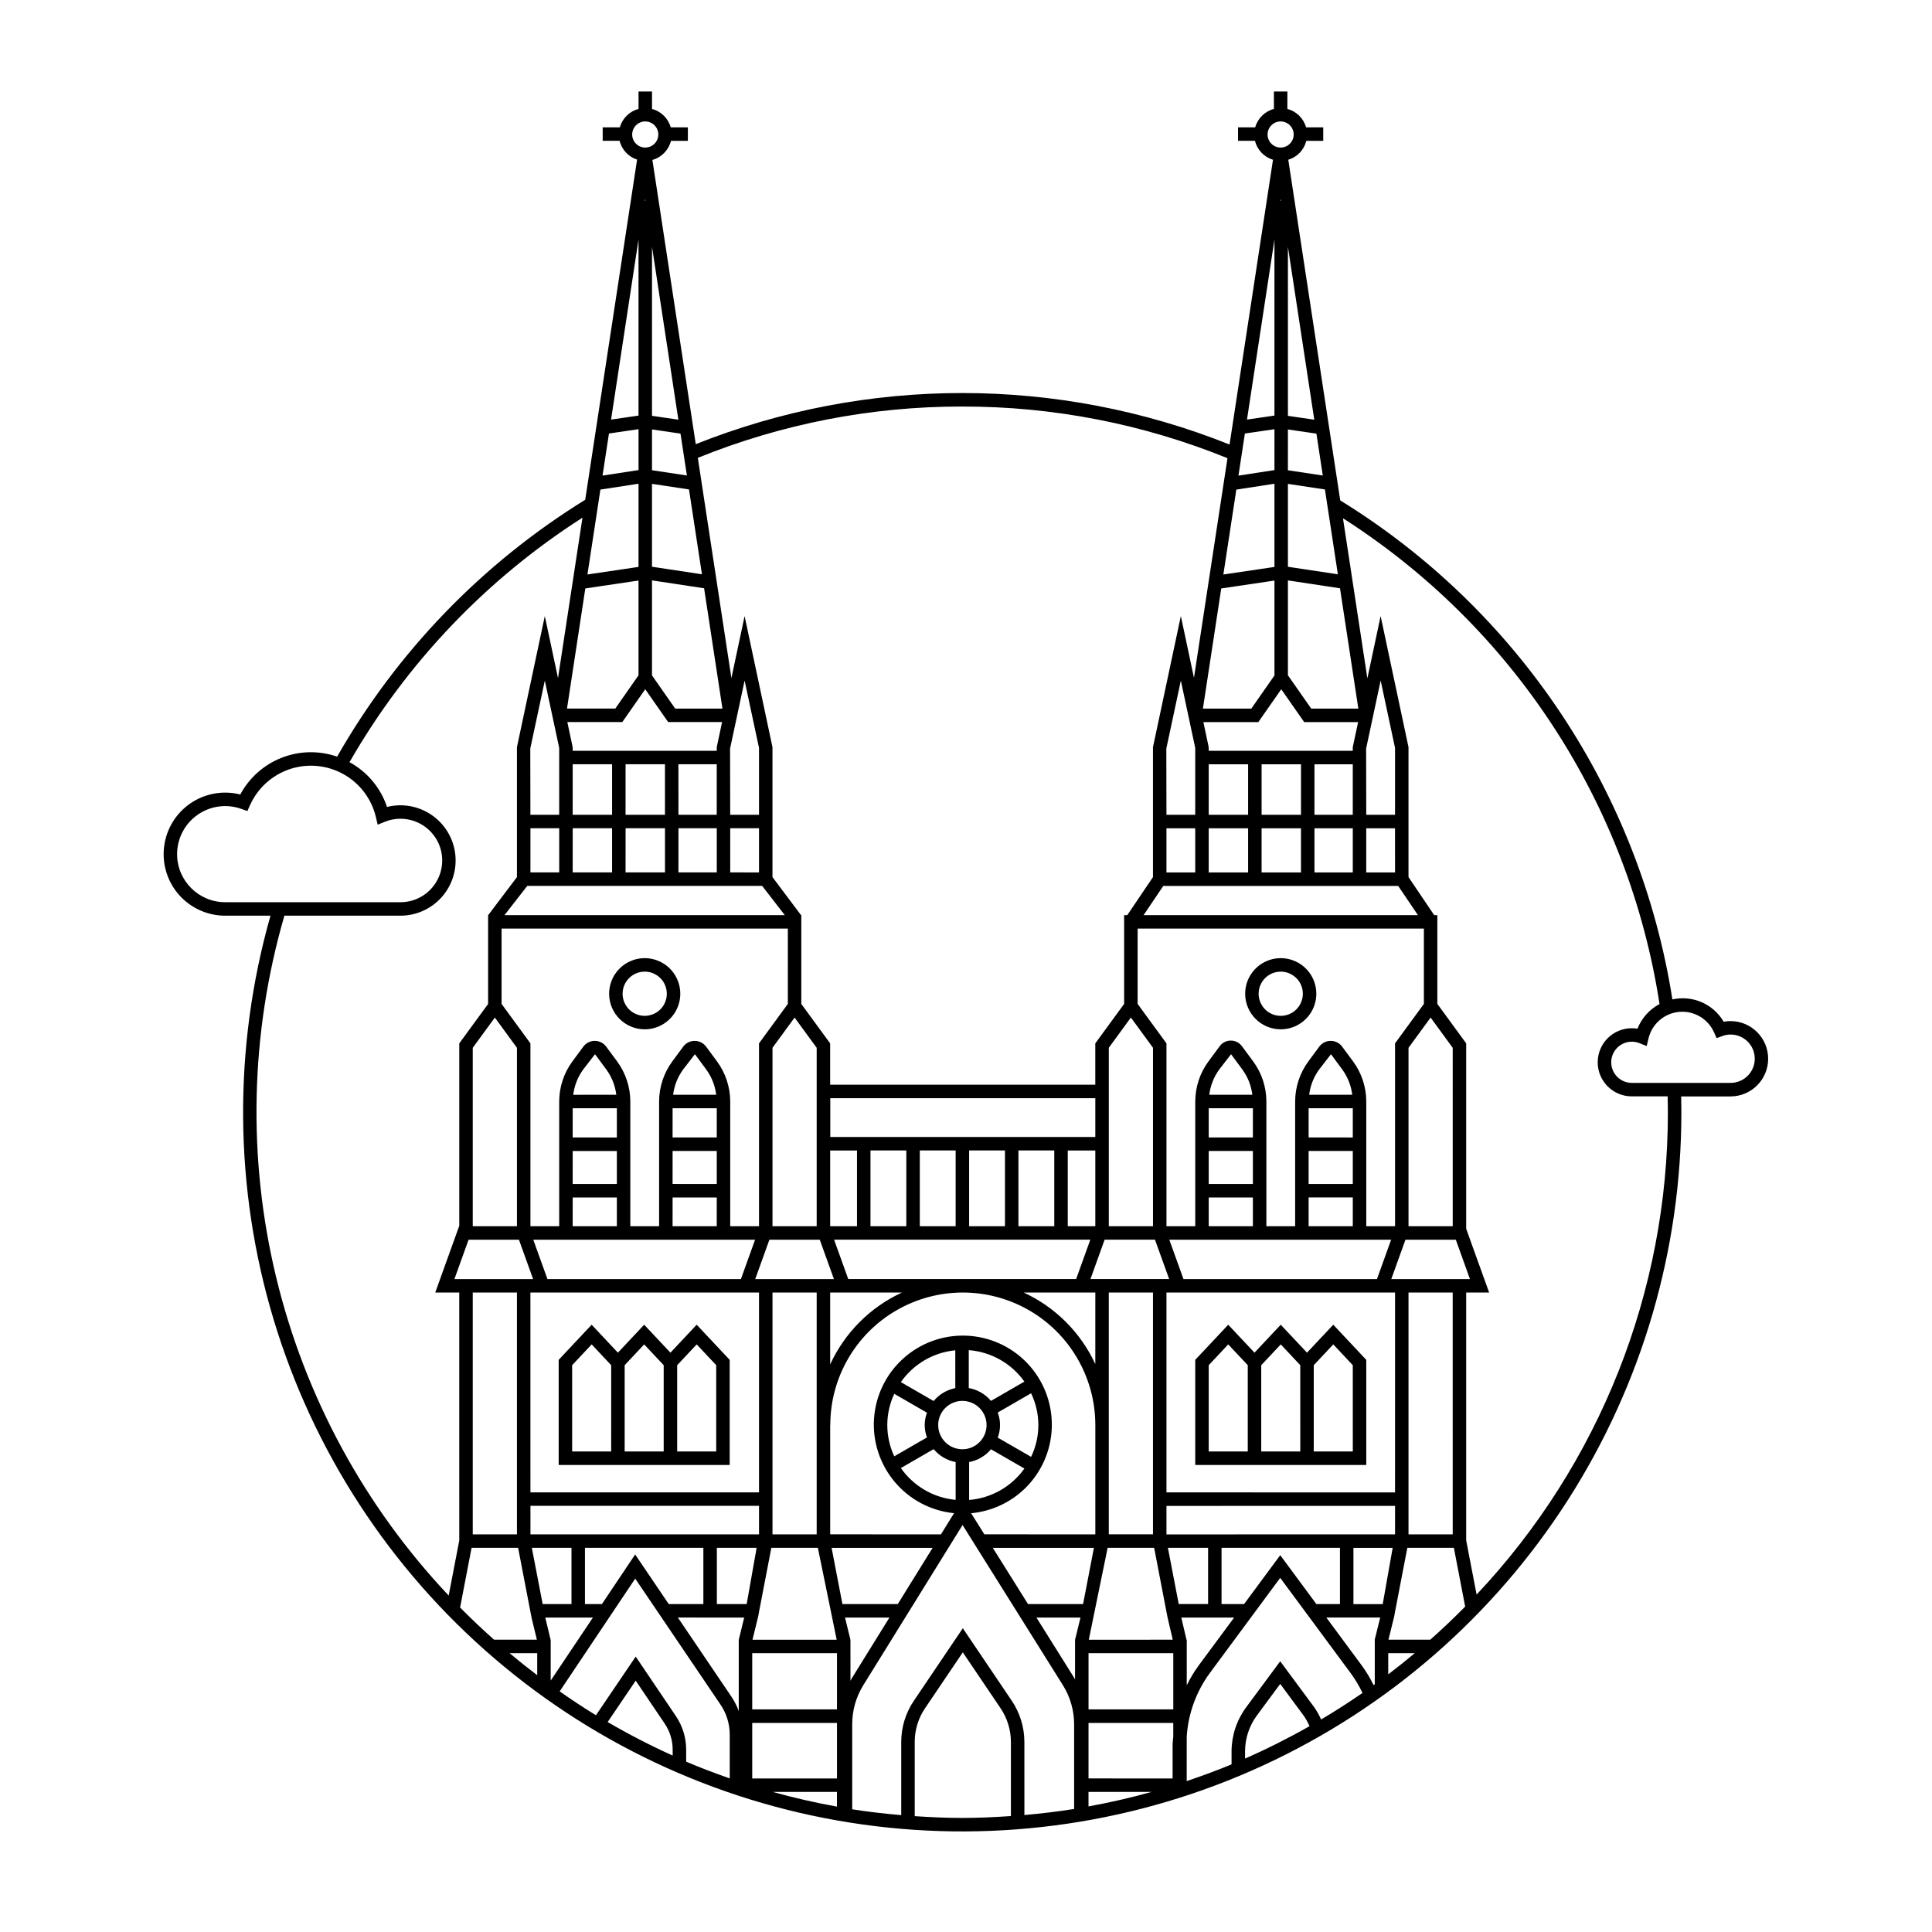 <?xml version="1.0" encoding="UTF-8"?>
<!-- Uploaded to: SVG Repo, www.svgrepo.com, Generator: SVG Repo Mixer Tools -->
<svg fill="#000000" width="800px" height="800px" version="1.1" viewBox="144 144 512 512" xmlns="http://www.w3.org/2000/svg">
 <g>
  <path d="m314.85 416.78c3.816 0 7.254-2.297 8.715-5.82 1.461-3.523 0.652-7.578-2.043-10.277-2.699-2.695-6.754-3.504-10.277-2.043-3.523 1.461-5.82 4.898-5.82 8.715 0.008 5.203 4.223 9.418 9.426 9.426zm0-15.285c2.371-0.004 4.508 1.422 5.414 3.613 0.906 2.188 0.406 4.707-1.266 6.383-1.676 1.676-4.195 2.176-6.383 1.273-2.191-0.906-3.617-3.043-3.621-5.41 0.004-3.234 2.625-5.856 5.856-5.859z"/>
  <path d="m321.67 502.47-6.961-7.406-6.957 7.406-6.961-7.406-8.738 9.309v27.863h45.32v-27.863l-8.746-9.309zm-15.703 26.191h-10.344v-22.871l5.172-5.512 5.176 5.512zm13.918 0h-10.344v-22.871l5.172-5.512 5.172 5.512zm13.918 0h-10.344v-22.871l5.168-5.512 5.176 5.512z"/>
  <path d="m483.41 416.78c3.812 0 7.254-2.297 8.711-5.82 1.461-3.527 0.652-7.582-2.043-10.277-2.699-2.695-6.754-3.504-10.277-2.043-3.523 1.461-5.82 4.898-5.82 8.715 0.008 5.203 4.227 9.418 9.43 9.426zm0-15.285c2.367 0 4.504 1.426 5.41 3.613s0.406 4.707-1.27 6.383c-1.672 1.676-4.191 2.176-6.379 1.27-2.191-0.902-3.617-3.039-3.621-5.406 0.004-3.234 2.625-5.859 5.859-5.859z"/>
  <path d="m490.37 502.47-6.961-7.406-6.957 7.406-6.961-7.406-8.738 9.309v27.863h45.32v-27.863l-8.746-9.309zm-15.699 26.191h-10.348v-22.871l5.172-5.512 5.176 5.512zm13.918 0h-10.348v-22.871l5.172-5.512 5.172 5.512zm13.918 0h-10.348v-22.871l5.172-5.512 5.172 5.512z"/>
  <path d="m602.66 414.59c-0.625 0-1.25 0.059-1.867 0.18-2.766-4.715-8.258-7.106-13.59-5.914-4.262-27.09-14.332-52.934-29.527-75.762-15.195-22.828-35.148-42.098-58.496-56.48l-13.77-90.277c2.367-0.715 4.18-2.621 4.781-5.016h4.481v-3.57h-4.543l-0.004-0.004c-0.672-2.391-2.559-4.246-4.957-4.883v-4.617h-3.57v4.617c-2.402 0.637-4.285 2.492-4.961 4.883h-4.543v3.57h4.481v0.004c0.598 2.394 2.414 4.305 4.781 5.019l-10.586 69.395h-0.008l0.004 0.027-0.922 6.043c-45.402-18.164-96.043-18.199-141.46-0.098l-11.492-75.324c2.434-0.684 4.309-2.617 4.922-5.062h4.477v-3.57h-4.543v-0.004c-0.672-2.391-2.559-4.246-4.957-4.883v-4.617h-3.57v4.617h-0.004c-2.398 0.637-4.285 2.492-4.957 4.883h-4.543v3.57h4.481v0.004c0.586 2.348 2.336 4.227 4.637 4.973l-10.59 69.438h-0.008l0.004 0.031-3.152 20.676v0.004c-27.262 16.84-49.863 40.242-65.746 68.074-4.769-1.656-9.977-1.555-14.68 0.285-4.707 1.84-8.602 5.293-10.984 9.746-4.535-1.148-9.34-0.293-13.203 2.344-3.859 2.637-6.402 6.805-6.984 11.445-0.578 4.641 0.859 9.305 3.953 12.812 3.094 3.504 7.543 5.516 12.219 5.516h12.02c-9.961 35.055-9.664 72.23 0.859 107.12 10.52 34.891 30.824 66.031 58.504 89.734 27.68 23.703 61.574 38.977 97.668 44.004 36.09 5.027 72.867-0.398 105.97-15.637 33.102-15.234 61.145-39.641 80.801-70.328s30.102-66.363 30.098-102.8c0-1.402-0.035-2.801-0.062-4.195h13.145v-0.004c5.488-0.035 9.914-4.492 9.914-9.98 0-5.484-4.426-9.941-9.914-9.98zm-88.961-54.668h-7.629l-0.035-17.539 3.852-18.031 3.812 17.844zm15.285 190.7-11.715-0.004v-64.082h11.711zm-17.086 31.492h7.023c-2.297 1.922-4.637 3.793-7.023 5.606zm-3.57-3.57v11.801l-0.312 0.223-0.004-0.004c-0.895-1.828-1.949-3.578-3.152-5.223l-9.371-12.676h14.277l-1.449 5.875zm-16.012 17.941-9.047-12.23-9.051 12.23c-2.488 3.375-3.832 7.457-3.844 11.648v3.445c-3.894 1.613-7.863 3.074-11.883 4.43l0.004-11.805c0.387-6.047 2.492-11.863 6.066-16.758l18.707-25.293 18.723 25.312c1.191 1.625 2.227 3.363 3.086 5.188-3.57 2.469-7.227 4.812-10.969 7.031-0.492-1.121-1.094-2.191-1.793-3.199zm-1.277 4.969c-5.547 3.152-11.25 6.019-17.09 8.586v-1.906c0.008-3.426 1.105-6.766 3.141-9.523l6.18-8.355 6.176 8.355c0.629 0.891 1.164 1.844 1.594 2.844zm-78.918-6.75-12.965-19.199-12.965 19.199c-2.191 3.234-3.359 7.051-3.356 10.957v19.367c-4.371-0.375-8.711-0.867-12.992-1.543v-22.5c-0.016-3.644 0.992-7.219 2.898-10.32l26.348-42.52 26.621 42.5c1.938 3.117 2.957 6.723 2.945 10.395v22.355c-4.344 0.695-8.742 1.219-13.18 1.609l-0.004-19.344c0.004-3.906-1.164-7.723-3.352-10.957zm-89.855 14.539c-5.894-2.66-11.645-5.629-17.23-8.887l7.43-10.961 7.68 11.371v-0.004c1.387 2.051 2.125 4.469 2.121 6.945zm0.84-10.477-10.637-15.75-10.535 15.543c-3.281-2-6.473-4.133-9.617-6.324l20.02-29.887 22.602 33.387c1.602 2.356 2.453 5.137 2.449 7.981v11.582c-3.906-1.367-7.766-2.824-11.547-4.438v-3.156 0.004c0.004-3.188-0.949-6.301-2.734-8.941zm-54.926-126.23h13.344l3.754 10.43h-20.852zm16.348-130.15 3.852-18.031 3.812 17.844v17.727h-7.629zm60.617 17.539h-7.633l-0.035-17.539 3.852-18.031 3.816 17.844zm0 15.277-7.629-0.004v-11.703h7.629zm-30.152-48.543 6.082 8.699h14.285l-1.414 6.652v0.961l-38.184-0.004v-0.961l-1.41-6.648h14.562zm8.801 33.266-0.004-13.383h10.152v13.383zm-3.57 0h-10.445v-13.383h10.441zm-24.453-13.383h10.438v13.383h-10.445zm0.004 16.953h10.434v11.703h-10.441zm14.012 0.004h10.441v11.699h-10.449zm14.012 0v-0.004h10.152v11.703h-10.16zm-0.867-31.715-6.148-8.797 0.004-25.176 13.805 2.086 4.863 31.891zm-6.148-37.59v-21.965l9.809 1.48 3.43 22.484zm0-25.578 0.004-10.809 7.551 1.105 1.695 11.102zm0-14.418 0.004-44.801 6.988 45.824zm-2-56.984 0.074-0.477 0.074 0.477zm-1.566 71.363-9.539 1.465 1.703-11.156 7.836-1.148zm-10.105 5.168 10.105-1.551-0.004 22.043-13.535 2.008zm-3.996 26.199 14.098-2.094v25.117l-6.16 8.816h-12.793zm-6.918 63.551v11.703h-7.629v-11.703zm-8.465 15.277h62.25l5.996 7.75h-74.289zm154.11 52.688v-9.785l5.856-8.016 5.856 8.016v47.285h-11.711zm83.5-21.41-7.644 10.453 0.004 48.457h-7.629v-33.059c-0.008-3.82-1.234-7.543-3.5-10.621l-2.981-4.031v0.004c-0.719-0.895-1.801-1.41-2.941-1.41-1.145 0-2.227 0.516-2.945 1.41l-2.981 4.031v-0.004c-2.266 3.078-3.492 6.801-3.5 10.621v33.059h-7.625v-33.059c-0.008-3.82-1.234-7.543-3.5-10.621l-2.981-4.031-0.004 0.004c-0.684-0.938-1.777-1.488-2.938-1.488-1.164-0.004-2.258 0.547-2.945 1.488l-2.981 4.031v-0.004c-2.266 3.078-3.492 6.801-3.5 10.621v33.059h-7.629v-48.457l-7.644-10.453 0.004-19.957h75.859zm-38.07 146.09-9.578 12.953h-5.973v-14.902h31.379v14.902h-6.25zm-90.641-34.48c0-2.594 1.562-4.93 3.957-5.918 2.394-0.992 5.152-0.445 6.984 1.391 1.832 1.832 2.379 4.586 1.387 6.981-0.992 2.394-3.328 3.957-5.922 3.957-3.539-0.004-6.406-2.871-6.406-6.41zm8.195 9.801c2.266-0.422 4.316-1.617 5.797-3.387l8.848 5.106c-3.41 4.805-8.773 7.852-14.645 8.324zm16.426-1.375-8.844-5.102c0.812-2.141 0.816-4.504 0-6.644l8.84-5.106c2.566 5.324 2.566 11.527 0 16.852zm-10.625-14.836h-0.004c-1.504-1.793-3.59-2.992-5.891-3.398v-10.047c5.906 0.449 11.309 3.504 14.738 8.336zm-9.465-3.379h-0.004c-2.246 0.445-4.273 1.648-5.734 3.418l-8.688-5.016v-0.004c3.344-4.781 8.613-7.859 14.422-8.422zm-16.172 1.508 8.668 5.004-0.004 0.004c-0.797 2.109-0.793 4.438 0 6.551l-8.668 5.004v-0.004c-2.461-5.242-2.461-11.312 0-16.555zm10.438 14.656h-0.004c1.484 1.789 3.547 3 5.828 3.426v10.02c-5.844-0.539-11.152-3.621-14.516-8.43zm31.32-6.375h-0.004c0.035-6.129-2.32-12.027-6.562-16.453-4.242-4.422-10.043-7.019-16.164-7.242-6.125-0.223-12.098 1.945-16.648 6.051-4.555 4.102-7.332 9.812-7.746 15.93-0.414 6.113 1.57 12.148 5.527 16.828 3.957 4.68 9.582 7.633 15.68 8.238l-3.473 5.609-29.355-0.004v-28.957h0.031c-0.004-12.52 6.66-24.094 17.488-30.379 10.824-6.281 24.18-6.328 35.051-0.121 10.867 6.211 17.609 17.738 17.695 30.258v29.203l-29.406-0.004-3.504-5.594c5.832-0.535 11.258-3.227 15.211-7.547 3.957-4.32 6.156-9.961 6.176-15.816zm-119.23 47.434h-4.5v-14.902h31.379v14.902h-9.18l-8.898-13.141zm-18.578-14.902h10.508v14.902h-7.641zm-0.379-67.656h60.582v52.961h-60.578zm68.223-76.484-7.641 10.453v48.457h-7.629v-33.059c-0.012-3.82-1.234-7.543-3.5-10.621l-2.981-4.031-0.004 0.004c-0.715-0.895-1.797-1.41-2.941-1.41-1.141 0-2.223 0.516-2.941 1.41l-2.981 4.031v-0.004c-2.266 3.078-3.492 6.801-3.5 10.621v33.059h-7.629v-33.059c-0.008-3.82-1.234-7.543-3.5-10.621l-2.981-4.031v0.004c-0.719-0.895-1.797-1.41-2.941-1.41-1.145 0-2.227 0.516-2.941 1.41l-2.981 4.031v-0.004c-2.269 3.078-3.496 6.801-3.504 10.621v33.059h-7.625v-48.457l-7.644-10.453v-19.957h75.863zm31.398 38.836-0.004 20.074h-9.496v-20.074zm29.711 20.074v-20.074h9.5v20.074zm-3.57 0h-9.5v-20.074h9.5zm-13.07 0h-9.5v-20.074h9.5zm35.688 3.57-3.754 10.43-60.395 0.004-3.754-10.43zm20.895 10.43-20.855 0.004 3.75-10.43h13.348zm2.535 86.129-2.867-14.902h10.648v14.902zm-23.902 13.02h22.461v14.898h-22.461zm0.07-3.57 4.992-24.348h12.328l2.195 11.406 1.359 7.066 1.375 5.875zm1.73-92.004-0.004 18.961c-3.875-8.371-10.598-15.09-18.973-18.961zm15.285 64.082h-11.715v-28.957h0.012c0-0.082-0.012-0.16-0.012-0.242v-34.883h11.711v64.082zm-106.21 31.492h22.461v14.898h-22.461zm0.07-3.57 1.438-5.875h0.023l0.25-1.406 3.285-17.07 12.328 0.004 4.988 24.348zm-58.844-27.922v-7.551h60.574v7.551zm64.145-64.082h11.711v64.082h-11.711zm-4.203 67.656-2.637 14.902h-7.902v-14.902zm19.488-67.656h19.016c-8.406 3.883-15.148 10.641-19.016 19.051zm0.996-3.57h-20.852l3.75-10.43h13.348zm-42.754-45.273h11.703v7.75l-11.707-0.004zm0.145-3.57-0.004-0.004c0.301-2.426 1.215-4.738 2.66-6.711l3.117-4.031 2.981 4.031c1.445 1.973 2.359 4.285 2.656 6.711zm-0.145 14.895h11.703v8.746l-11.707-0.004zm0 12.32h11.703l-0.004 7.625h-11.703zm-26.477-23.641h11.703v7.75l-11.707-0.008zm0.145-3.57-0.004-0.008c0.301-2.426 1.219-4.738 2.66-6.711l3.117-4.031 2.981 4.031c1.445 1.973 2.359 4.285 2.66 6.711zm-0.145 14.895h11.703v8.746l-11.707-0.008zm0 12.32h11.703v7.621h-11.707zm-3.57 11.203 51.906-0.012-3.754 10.43-51.273 0.004-3.754-10.43zm49.02 100.13-1.438 5.875h-0.004v18.898l-0.004-0.012c-0.48-1.305-1.105-2.551-1.875-3.711l-14.258-21.062zm2.129 27.918h22.461v14.723h-22.461zm26.023-22.043-1.434-5.879h11.77l-9.988 16.121c-0.129 0.207-0.215 0.43-0.336 0.641l-0.008-10.895zm12.547-9.453h-14.668l-2.867-14.898h26.766zm51.977-14.898-2.867 14.902h-14.59l-9.332-14.902zm-3.555 18.477-1.438 5.875h-0.004v10.496c-0.059-0.094-0.098-0.199-0.156-0.293l-10.07-16.078zm2.129 27.918h22.461v3.621c-0.043 0.719-0.176 1.434-0.176 2.156v8.945l-22.285-0.016zm25.965-22.043-1.375-5.875h13.996l-9.359 12.645c-1.219 1.668-2.289 3.445-3.195 5.305v-12.086zm44.242-24.348h10.395l-2.637 14.902h-7.758zm-49.551-3.57v-7.551l60.578-0.016v7.551zm60.574-11.125-60.574-0.012v-52.961h60.578zm-56.066-56.543-3.754-10.43h58.785l-3.754 10.43zm6.691-45.273h11.703v7.75l-11.703-0.004zm0.145-3.57v-0.004c0.301-2.426 1.215-4.738 2.656-6.711l3.121-4.031 2.981 4.031c1.445 1.973 2.359 4.285 2.656 6.711zm-0.145 14.895h11.703v8.746l-11.703-0.004zm0 12.32h11.703v7.625h-11.703zm26.477-23.645h11.703v7.75l-11.703-0.004zm0.145-3.57v-0.004c0.297-2.426 1.211-4.738 2.656-6.711l3.121-4.031 2.981 4.031c1.441 1.973 2.356 4.285 2.656 6.711zm-0.145 14.891h11.703v8.746h-11.703zm0 12.32h11.703v7.629h-11.703zm-56.531 7.629h-7.301v-20.074h7.301zm0-23.645h-70.234v-10.281l70.234-0.004zm-63.156 3.57v20.074h-7.109v-20.074zm-10.684 20.074h-11.711v-47.285l5.856-8.016 5.856 8.016zm-85.289-55.301 5.856 8.016v47.285h-11.711v-47.285zm-5.856 72.875h11.711v64.082h-11.711zm31.844 86.129-11.188 16.707v-10.832h-0.023l-1.418-5.875zm-14.762 15.277c-2.488-1.883-4.922-3.824-7.309-5.832h7.309zm79.434 30.934v3.891c-5.766-1.039-11.434-2.332-17.008-3.891zm66.664 0h16.723c-5.477 1.527-11.051 2.809-16.723 3.84zm82.738-135.91h-2.496l3.75-10.43h13.348l3.75 10.43zm13.785-14.004h-11.715v-47.285l5.856-8.016 5.856 8.016zm-81.93-82.438 5.231-7.75h62.25l5.231 7.75zm6.027-44.137 3.852-18.031 3.812 17.844v17.727h-7.625zm49.418 32.816-10.152-0.004v-11.703h10.152zm-38.18-28.66h10.441v13.383h-10.441zm24.453 13.383h-10.438v-13.383h10.441zm-14.012 3.57v11.703h-10.441v-11.703zm3.57 0.004h10.441v11.699h-10.438zm14.012-3.578 0.004-13.379h10.152v13.383zm10.152-17.914v0.961h-38.176v-0.961l-1.414-6.652 14.562 0.004 6.078-8.699 6.082 8.699h14.285zm-17.184-84.199 7.551 1.105 1.691 11.102-9.246-1.395zm0-3.609v-44.801l6.988 45.824zm-2.004-56.984 0.074-0.477 0.074 0.477zm-1.566 71.363-9.539 1.465 1.703-11.156 7.84-1.148zm-10.105 5.168 10.105-1.551v22.047l-13.539 2.008zm-3.996 26.199 14.102-2.094v25.156l-6.133 8.777h-12.824zm-6.891 63.551v11.703h-7.629v-11.703zm52.949 11.703h-7.629v-11.703h7.625zm-22.211-43.414-6.176-8.836v-25.137l13.801 2.086 4.863 31.891zm-6.176-37.59v-21.965l9.809 1.48 3.43 22.484zm-5.394-114.56v0.004c0-1.402 0.844-2.664 2.141-3.199 1.293-0.535 2.781-0.238 3.769 0.75 0.992 0.992 1.289 2.481 0.754 3.773-0.535 1.293-1.801 2.137-3.199 2.141-1.914-0.004-3.465-1.555-3.465-3.465zm1.824 27.855v46.637l-7.277 1.066zm-82.754 44.242c24.102-0.035 47.977 4.613 70.305 13.691l-8.879 58.199-3.477-16.367-7.387 34.75v34.43l-6.809 10.082h-0.836v23.531l-7.641 10.453v10.957h-70.266v-10.957l-7.644-10.453v-23.527h-0.07l-7.57-10.082v-34.43l-7.387-34.75-3.496 16.438-8.902-58.367c22.258-9.016 46.047-13.633 70.059-13.598zm-87.453-72.094c0.004-1.402 0.848-2.664 2.141-3.199s2.781-0.238 3.773 0.754c0.988 0.988 1.285 2.477 0.75 3.773-0.539 1.293-1.801 2.137-3.203 2.137-1.91-0.004-3.461-1.555-3.461-3.465zm1.676 27.855v46.637l-7.273 1.066zm-122.28 162.86c0.004-4.148 2.027-8.039 5.426-10.422 3.394-2.383 7.742-2.965 11.645-1.555l1.559 0.555 0.676-1.512v0.004c2.016-4.539 5.848-8.023 10.559-9.598 4.711-1.574 9.867-1.094 14.207 1.32 4.34 2.414 7.465 6.543 8.609 11.375l0.477 2.023 1.926-0.773h0.004c3.062-1.227 6.512-1.023 9.41 0.555 2.894 1.582 4.934 4.371 5.562 7.609 0.625 3.242-0.23 6.59-2.328 9.137-2.102 2.543-5.227 4.019-8.527 4.019h-46.477c-7.027-0.012-12.723-5.711-12.727-12.738zm28.434 16.309h30.77c4.188-0.004 8.176-1.805 10.949-4.945 2.773-3.141 4.062-7.32 3.551-11.48-0.516-4.156-2.789-7.894-6.246-10.262-3.453-2.371-7.758-3.144-11.824-2.129-1.691-5.07-5.242-9.312-9.941-11.867 15.066-26.25 36.242-48.477 61.738-64.793l-6.484 42.516-3.496-16.445-7.387 34.75v34.43l-7.617 10.082h-0.023v23.531l-7.641 10.453v48.453h-0.043l-6.324 17.574h6.363l0.004 65.695-2.809 14.605-0.004-0.004c-22.312-23.641-38.07-52.695-45.703-84.297-7.637-31.598-6.891-64.645 2.168-95.867zm46.566 183.34 3.043-15.816h12.332l2.195 11.406 1.359 7.066 1.418 5.875h-11.344c-3.094-2.746-6.094-5.59-9.008-8.531zm120.48 55.293v-19.641h-0.004c-0.004-3.195 0.949-6.316 2.742-8.961l10.004-14.809 10.004 14.809c1.789 2.644 2.746 5.766 2.742 8.961v19.617c-4.273 0.293-8.566 0.496-12.914 0.496-4.231 0-8.418-0.195-12.578-0.473zm136.63-46.762h-11.086l1.449-5.875h0.023l0.258-1.461 3.273-17.012h12.332l2.996 15.566c-2.981 3.031-6.062 5.961-9.246 8.781zm62.965-139.79c0.023 47.516-18.109 93.242-50.691 127.83l-2.762-14.355v-65.691h6.082l-6.082-16.898v-49.133l-7.641-10.453v-23.527h-0.836l-6.809-10.082v-34.43l-7.387-34.75-3.512 16.52-6.469-42.43c22.332 14.262 41.363 33.121 55.832 55.32 14.465 22.199 24.031 47.227 28.059 73.418-2.664 1.41-4.734 3.727-5.844 6.527-0.5-0.082-1.004-0.121-1.508-0.121-4.984 0-9.031 4.043-9.031 9.027 0 4.988 4.047 9.031 9.031 9.031h9.5c0.031 1.398 0.066 2.797 0.066 4.199zm16.652-7.769h-26.219c-1.625-0.004-3.168-0.73-4.203-1.988-1.035-1.254-1.457-2.906-1.148-4.504 0.309-1.598 1.312-2.977 2.742-3.758 1.426-0.781 3.129-0.883 4.641-0.281l1.922 0.766 0.477-2.016 0.004 0.004c0.914-3.844 4.176-6.676 8.109-7.039 3.934-0.363 7.66 1.824 9.262 5.434l0.676 1.52 1.566-0.57c0.695-0.254 1.43-0.383 2.172-0.383 3.523 0.02 6.371 2.883 6.371 6.406 0 3.523-2.848 6.387-6.371 6.41z"/>
 </g>
</svg>